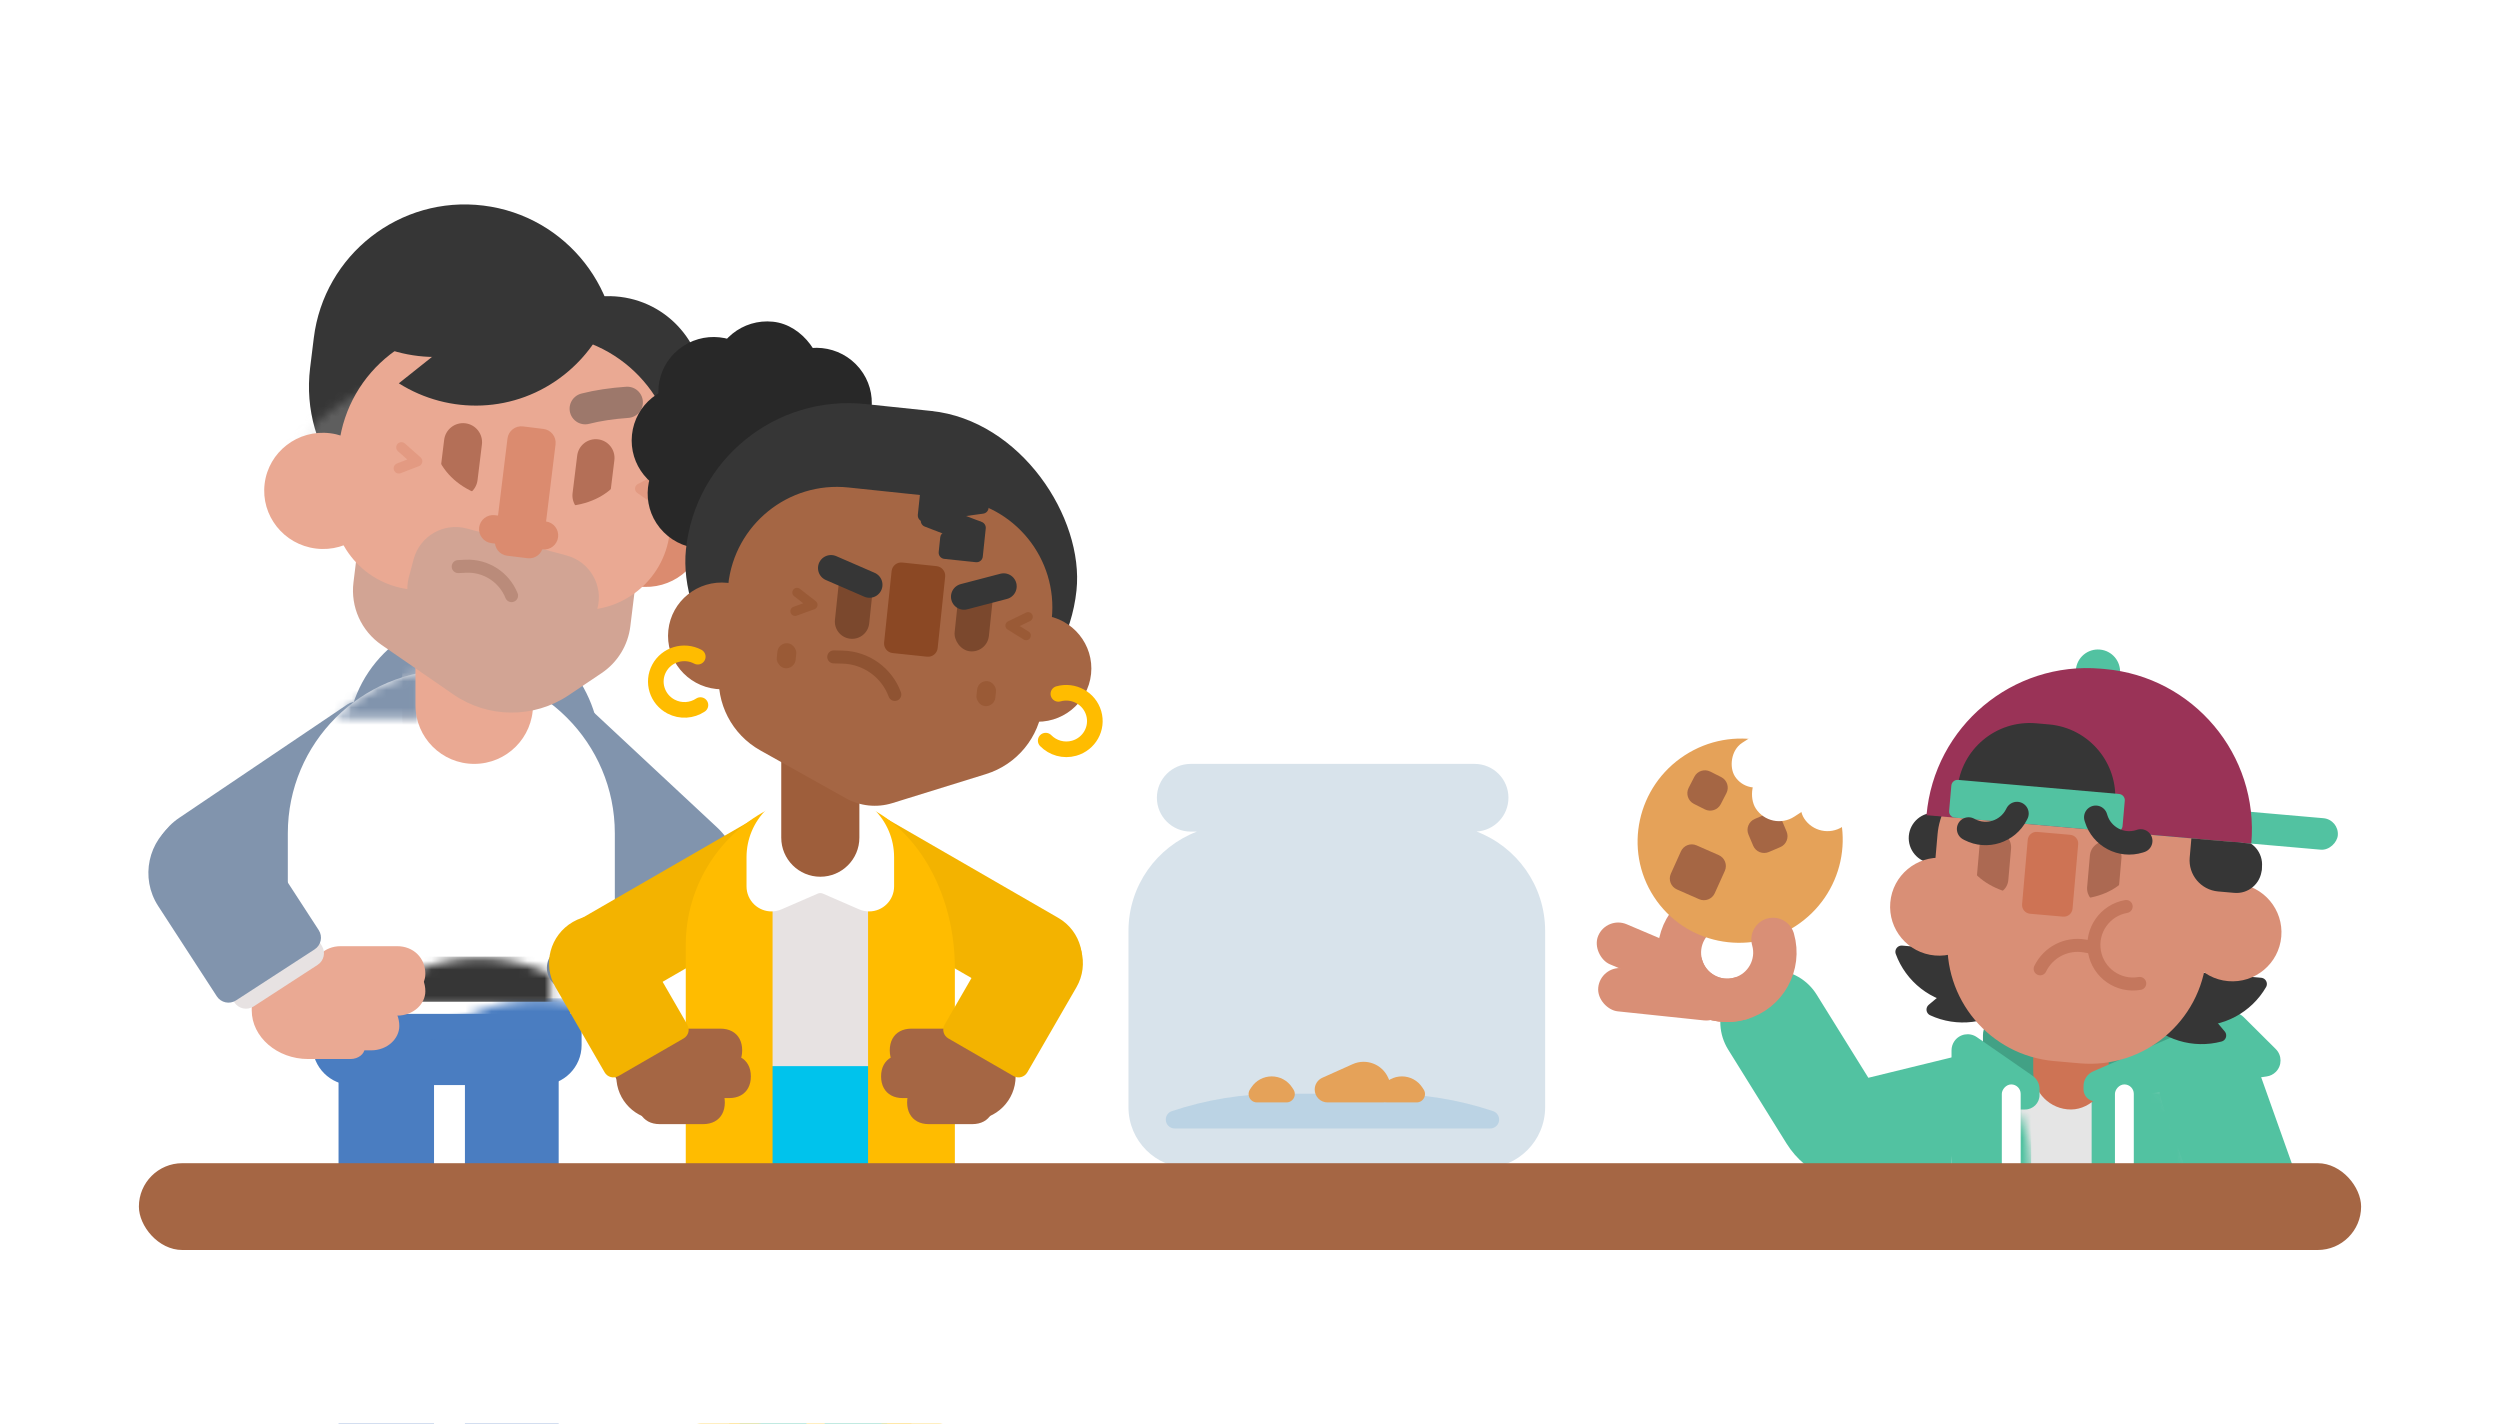 <?xml version="1.0" encoding="UTF-8"?>
<svg width="288px" height="164px" viewBox="0 0 288 164" version="1.1" xmlns="http://www.w3.org/2000/svg" xmlns:xlink="http://www.w3.org/1999/xlink">
    <!-- Generator: Sketch 52.6 (67491) - http://www.bohemiancoding.com/sketch -->
    <title>my parents were angry with me copy 19</title>
    <desc>Created with Sketch.</desc>
    <defs>
        <path d="M13.727,0 L13.788,1.77635684e-15 C21.369,3.83692964e-16 27.515,6.146 27.515,13.727 L27.515,25.474 C27.515,26.568 26.628,27.454 25.535,27.454 L1.98,27.454 C0.886,27.454 8.00051857e-16,26.568 6.66133815e-16,25.474 L0,13.727 C-9.28442583e-16,6.146 6.146,1.39266388e-15 13.727,0 Z" id="path-1"></path>
        <path d="M40.099,7.794 C44.717,9.547 48,14.014 48,19.247 L48,39.55 C48,43.416 44.866,46.55 41,46.55 L7,46.55 C3.134,46.55 4.73447626e-16,43.416 0,39.55 L0,19.247 C-6.40125624e-16,14.02 3.275,9.558 7.884,7.8 L7.173,7.8 C5.019,7.8 3.273,6.054 3.273,3.9 C3.273,1.746 5.019,-3.64424448e-12 7.173,-3.64464015e-12 L39.873,-3.65174557e-12 C42.027,-3.64831513e-12 43.773,1.746 43.773,3.9 C43.773,5.978 42.148,7.676 40.099,7.794 Z" id="path-3"></path>
        <path d="M18.993,0.163 L18.993,0.163 C29.395,0.163 37.828,8.596 37.828,18.998 L37.828,37.374 C37.828,38.71 36.745,39.794 35.408,39.794 L2.577,39.794 C1.24,39.794 0.157,38.71 0.157,37.374 L0.157,18.998 C0.157,8.596 8.59,0.163 18.993,0.163 Z" id="path-5"></path>
        <rect id="path-7" x="0" y="0" width="16.979" height="42.4" rx="3.6"></rect>
        <rect id="path-9" x="0" y="0" width="10.511" height="44" rx="3.6"></rect>
        <path d="M17.531,0 L17.531,0 C27.213,-1.778599e-15 35.062,7.849 35.062,17.531 L35.062,21 C35.062,30.682 27.213,38.531 17.531,38.531 L17.531,38.531 C7.849,38.531 1.18573267e-15,30.682 0,21 L3.55271368e-15,17.531 C2.36698101e-15,7.849 7.849,1.778599e-15 17.531,0 Z" id="path-11"></path>
        <path d="M10.957,0 L10.957,0 C17.008,-1.11162438e-15 21.914,4.906 21.914,10.957 L21.914,12.365 C21.914,18.416 17.008,23.322 10.957,23.322 L10.957,23.322 C4.906,23.322 7.41082919e-16,18.416 0,12.365 L0,10.957 C-7.41082919e-16,4.906 4.906,1.11162438e-15 10.957,0 Z" id="path-13"></path>
        <path d="M15.565,0 L23.482,3.55271368e-15 C32.078,1.97362868e-15 39.047,6.969 39.047,15.565 L39.047,21.095 C39.047,26.637 34.555,31.129 29.013,31.129 L10.034,31.129 C4.492,31.129 2.45500248e-15,26.637 1.77635684e-15,21.095 L0,15.565 C-1.05272333e-15,6.969 6.969,5.13179867e-15 15.565,3.55271368e-15 Z" id="path-15"></path>
        <path d="M14.5,0 L14.5,0 C22.508,-1.47106941e-15 29,6.492 29,14.5 L29,28.021 C29,29.016 28.194,29.821 27.2,29.821 L1.8,29.821 C0.806,29.821 7.8787749e-16,29.016 6.66133815e-16,28.021 L0,14.5 C-9.80712939e-16,6.492 6.492,1.47106941e-15 14.5,0 Z" id="path-17"></path>
        <path d="M12.639,0 L24.917,-1.77635684e-15 C31.876,-3.05466543e-15 37.517,5.641 37.517,12.6 L37.517,22.579 C37.517,26.321 35.288,29.704 31.849,31.18 L21.476,35.632 C19.754,36.372 17.803,36.372 16.08,35.632 L5.707,31.18 C2.268,29.704 0.039,26.321 0.039,22.579 L0.039,12.6 C0.039,5.641 5.681,1.9041877e-14 12.639,1.77635684e-14 Z" id="path-19"></path>
    </defs>
    <g id="my-parents-were-angry-with-me-copy-19" stroke="none" stroke-width="1" fill="none" fill-rule="evenodd">
        <rect fill="#FFFFFF" x="0" y="0" width="288" height="164"></rect>
        <g id="Group-5" transform="translate(215.745, 122.738) scale(-1, 1) translate(-215.745, -122.738) translate(203.745, 112.738)" fill-rule="nonzero" stroke="#52C2A1" stroke-linecap="round" stroke-width="12">
            <path d="M22.062,2.301 L18.154,14.426 C17.623,16.072 16.095,17.19 14.365,17.198 L1.569,17.257" id="Path-126-Copy" transform="translate(11.816, 9.779) rotate(14) translate(-11.816, -9.779) "></path>
        </g>
        <g id="Group-7" transform="translate(203.284, 96.792) scale(-1, 1) rotate(10) translate(-203.284, -96.792) translate(180.284, 76.292)">
            <path d="M37.735,35.537 C37.735,32.5 35.273,30.037 32.235,30.037 C29.197,30.037 26.735,32.5 26.735,35.537" id="Oval-Copy-3" stroke="#D98F76" stroke-width="5" stroke-linecap="round" fill-rule="nonzero" transform="translate(32.235, 32.787) rotate(96) translate(-32.235, -32.787) "></path>
            <g id="cookie" transform="translate(20, 19) scale(-1, 1) translate(-20, -19) translate(5, 4)"></g>
            <g id="Group-8" transform="translate(20.939, 18.305) rotate(23) translate(-20.939, -18.305) translate(3.939, 6.305)" fill-rule="nonzero">
                <ellipse id="Oval-6" fill="#E5A259" transform="translate(22.148, 11.727) scale(-1, 1) translate(-22.148, -11.727) " cx="22.148" cy="11.727" rx="11.852" ry="11.727"></ellipse>
                <path d="M21.436,2.751 L22.865,2.757 C23.618,2.761 24.227,3.37 24.23,4.123 L24.237,5.529 C24.24,6.287 23.629,6.904 22.872,6.907 C22.867,6.907 22.863,6.907 22.859,6.907 L21.43,6.901 C20.678,6.897 20.068,6.288 20.065,5.535 L20.058,4.129 C20.055,3.371 20.666,2.754 21.424,2.751 C21.428,2.751 21.432,2.751 21.436,2.751 Z" id="Rectangle-234" fill="#A56644" transform="translate(22.148, 4.829) scale(-1, 1) rotate(-30) translate(-22.148, -4.829) "></path>
                <path d="M26.81,9.349 L29.627,9.363 C30.379,9.367 30.988,9.976 30.992,10.728 L31.006,13.521 C31.009,14.278 30.398,14.895 29.641,14.899 C29.636,14.899 29.632,14.899 29.627,14.899 L26.811,14.885 C26.058,14.882 25.449,14.273 25.446,13.52 L25.432,10.728 C25.428,9.97 26.04,9.353 26.797,9.349 C26.802,9.349 26.806,9.349 26.81,9.349 Z" id="Rectangle-234-Copy-2" fill="#A56644" transform="translate(28.219, 12.124) scale(-1, 1) rotate(-33) translate(-28.219, -12.124) "></path>
                <path d="M18.303,10.636 L19.742,10.633 C20.499,10.632 21.114,11.245 21.116,12.002 C21.116,12.004 21.116,12.006 21.116,12.007 L21.113,13.404 C21.112,14.16 20.5,14.772 19.744,14.773 L18.306,14.776 C17.548,14.777 16.933,14.164 16.931,13.407 C16.931,13.405 16.931,13.404 16.931,13.402 L16.934,12.005 C16.935,11.249 17.548,10.637 18.303,10.636 Z" id="Rectangle-234-Copy-3" fill="#A56644" transform="translate(19.024, 12.705) scale(-1, 1) rotate(10) translate(-19.024, -12.705) "></path>
                <rect id="Rectangle" fill="#FFFFFF" x="4.048" y="6.4" width="14.571" height="6.4" rx="3.2"></rect>
                <rect id="Rectangle-Copy-8" fill="#FFFFFF" x="-9.09494702e-13" y="10.4" width="14.571" height="6.4" rx="3.2"></rect>
                <rect id="Rectangle-Copy-7" fill="#FFFFFF" x="4.048" y="2.4" width="14.571" height="5.6" rx="2.8"></rect>
            </g>
            <path d="M26.463,40.735 C29.5,40.735 31.963,38.273 31.963,35.235 C31.963,32.197 29.5,29.735 26.463,29.735" id="Oval" stroke="#D98F76" stroke-width="5" stroke-linecap="round" fill-rule="nonzero" transform="translate(29.213, 35.235) rotate(96) translate(-29.213, -35.235) "></path>
            <rect id="Rectangle-Copy-10" fill="#D98F76" fill-rule="nonzero" transform="translate(37.611, 35.946) rotate(74) translate(-37.611, -35.946) " x="35.111" y="28.446" width="5" height="15" rx="2.5"></rect>
            <rect id="Rectangle-Copy-11" fill="#D98F76" fill-rule="nonzero" transform="translate(38.757, 31.279) rotate(57) translate(-38.757, -31.279) " x="36.257" y="25.279" width="5" height="12" rx="2.5"></rect>
        </g>
        <g id="Group-27" transform="translate(243, 110.5) scale(-1, 1) translate(-243, -110.5) translate(215, 72)">
            <g id="Rectangle-Copy-3" transform="translate(18.669, 48.59)">
                <g id="Oval-9">
                    <mask id="mask-2" fill="white">
                        <use xlink:href="#path-1"></use>
                    </mask>
                    <use id="Mask" fill="#E5E5E5" xlink:href="#path-1"></use>
                    <path d="M2.52,2.529 L8.853,2.529 C10.245,2.529 11.373,3.657 11.373,5.049 L11.373,22.406 C11.373,23.797 10.245,24.926 8.853,24.926 L0,24.926 L0,5.049 C-1.70441145e-16,3.657 1.128,2.529 2.52,2.529 Z" id="Rectangle-40" fill="#52C2A1" mask="url(#mask-2)"></path>
                    <path d="M20.863,2.529 L24.995,2.529 C26.387,2.529 27.515,3.657 27.515,5.049 L27.515,22.406 C27.515,23.797 26.387,24.926 24.995,24.926 L18.343,24.926 L18.343,5.049 C18.343,3.657 19.471,2.529 20.863,2.529 Z" id="Rectangle-40" fill="#52C2A1" mask="url(#mask-2)" transform="translate(22.929, 13.727) scale(-1, 1) translate(-22.929, -13.727) "></path>
                </g>
            </g>
            <path d="M22.463,45.317 C26.619,46.446 29.395,46.971 30.79,46.89 C32.415,46.975 35.388,46.382 39.71,45.109 L39.71,45.109 C40.889,44.762 42.126,45.437 42.473,46.615 C42.533,46.819 42.564,47.031 42.564,47.244 L42.564,49.977 C42.564,51.206 41.568,52.202 40.339,52.202 L20.894,52.202 C19.665,52.202 18.669,51.206 18.669,49.977 L18.669,48.218 C18.669,46.558 20.015,45.212 21.675,45.212 C21.941,45.212 22.206,45.248 22.463,45.317 Z" id="Rectangle-3-Copy-2" fill="#42A185"></path>
            <rect id="Rectangle-Copy-4" fill="#CE7354" x="28.082" y="43.532" width="8.689" height="12.282" rx="4.344"></rect>
            <path d="M9.413,51.421 L24.693,44.779 C25.39,44.476 26.201,44.629 26.74,45.165 L30.448,48.856 C31.174,49.578 31.176,50.752 30.454,51.478 C30.172,51.762 29.805,51.947 29.408,52.005 L9.874,54.862 C9.122,54.972 8.422,54.451 8.312,53.698 C8.303,53.632 8.298,53.566 8.298,53.499 L8.298,53.122 C8.298,52.384 8.736,51.716 9.413,51.421 Z" id="Rectangle-62-Copy-4" fill="#52C2A1" transform="translate(19.638, 49.751) scale(-1, 1) translate(-19.638, -49.751) "></path>
            <path d="M13.788,46.736 L13.788,46.736 C17.041,46.74 19.682,49.366 19.707,52.619 L19.819,67.687 C19.843,70.903 17.255,73.53 14.039,73.554 C14.022,73.554 14.005,73.554 13.988,73.554 L13.988,73.554 C10.735,73.55 8.093,70.924 8.069,67.672 L7.956,52.603 C7.932,49.387 10.52,46.76 13.736,46.736 C13.754,46.736 13.771,46.736 13.788,46.736 Z" id="Rectangle" fill="#52C2A1" fill-rule="nonzero" transform="translate(13.888, 60.145) rotate(20) translate(-13.888, -60.145) "></path>
            <path d="M36.845,51.931 L43.274,47.474 C44.115,46.891 45.27,47.1 45.854,47.942 C46.069,48.252 46.184,48.621 46.184,48.998 L46.184,53.961 C46.184,54.985 45.354,55.815 44.33,55.815 L37.712,55.815 C36.792,55.815 36.047,55.069 36.047,54.149 L36.047,53.455 C36.047,52.847 36.345,52.278 36.845,51.931 Z" id="Rectangle-62-Copy-5" fill="#52C2A1"></path>
            <rect id="Rectangle-36-Copy-3" fill="#FFFFFF" x="25.186" y="52.925" width="2.172" height="10.115" rx="1.086"></rect>
            <rect id="Rectangle-36-Copy-4" fill="#FFFFFF" x="38.219" y="52.925" width="2.172" height="10.115" rx="1.086"></rect>
            <g id="Group-3-Copy" transform="translate(27.529, 27.059) rotate(-5) translate(-27.529, -27.059) translate(2.029, 3.059)">
                <g id="Group-12-Copy" transform="translate(30.724, 32.396)" fill="#363636" stroke="#363636" stroke-linecap="round" stroke-linejoin="round" stroke-width="1.44">
                    <path d="M3.286,4.281 L18.164,4.281 C16.858,7.076 14.018,9.013 10.725,9.013 C7.432,9.013 4.592,7.076 3.286,4.281 Z" id="Combined-Shape"></path>
                    <path d="M-0.361,4.645 L14.518,4.645 C13.212,7.44 10.372,9.377 7.079,9.377 C3.785,9.377 0.945,7.44 -0.361,4.645 Z" id="Combined-Shape" transform="translate(7.079, 7.011) rotate(-315) translate(-7.079, -7.011) "></path>
                </g>
                <g id="Group-12-Copy-2" transform="translate(16.409, 39.494) scale(-1, 1) translate(-16.409, -39.494) translate(7.293, 32.396)" fill="#363636" stroke="#363636" stroke-linecap="round" stroke-linejoin="round" stroke-width="1.44">
                    <path d="M3.282,4.368 L18.161,4.368 C16.855,7.163 14.015,9.1 10.721,9.1 C7.428,9.1 4.588,7.163 3.282,4.368 Z" id="Combined-Shape"></path>
                    <path d="M-0.365,4.732 L14.514,4.732 C13.208,7.527 10.368,9.464 7.075,9.464 C3.781,9.464 0.941,7.527 -0.365,4.732 Z" id="Combined-Shape" transform="translate(7.075, 7.098) rotate(-315) translate(-7.075, -7.098) "></path>
                </g>
                <path d="M11.299,20.384 L46.315,20.384 C47.923,20.384 49.227,21.688 49.227,23.296 L49.227,23.296 C49.227,24.904 47.923,26.208 46.315,26.208 L11.299,26.208 C9.69,26.208 8.387,24.904 8.387,23.296 L8.387,23.296 C8.387,21.688 9.69,20.384 11.299,20.384 Z" id="Rectangle-32-Copy" fill="#363636"></path>
                <g id="Rectangle-26-Copy-2" transform="translate(12.033, 12.376)">
                    <g id="Group-6"></g>
                </g>
                <ellipse id="Oval-10-Copy" fill="#52C2A1" cx="29.171" cy="2.548" rx="2.552" ry="2.548"></ellipse>
                <g id="Rectangle-26-Copy-3" transform="translate(30.995, 12.376)">
                    <g id="Group-6"></g>
                </g>
                <path d="M45.033,36.764 C48.155,36.764 50.685,34.238 50.685,31.122 C50.685,28.006 48.155,25.48 45.033,25.48 C41.912,25.48 39.381,28.006 39.381,31.122 C39.381,34.238 41.912,36.764 45.033,36.764 Z" id="Oval-Copy" fill="#D98F76"></path>
                <ellipse id="Oval-Copy-2" fill="#D98F76" cx="11.122" cy="31.122" rx="5.652" ry="5.642"></ellipse>
                <path d="M19.949,14.56 L37.665,14.56 C42.238,14.56 45.945,18.267 45.945,22.84 L45.945,29.936 C45.945,34.31 42.399,37.856 38.025,37.856 L19.589,37.856 C15.214,37.856 11.669,34.31 11.669,29.936 L11.669,22.84 C11.669,18.267 15.376,14.56 19.949,14.56 Z" id="Mask-Copy" fill="#D98F76"></path>
                <path d="M22.136,20.748 L35.477,20.748 C40.05,20.748 43.757,24.455 43.757,29.028 L43.757,34.216 C43.757,41.654 37.727,47.684 30.289,47.684 L27.324,47.684 C19.886,47.684 13.856,41.654 13.856,34.216 L13.856,29.028 C13.856,24.455 17.563,20.748 22.136,20.748 Z" id="Mask-Copy-2" fill="#D98F76"></path>
                <path d="M26.425,21.919 L26.425,21.919 C27.432,21.919 28.248,22.735 28.248,23.742 L28.248,27.376 C28.248,28.383 27.432,29.199 26.425,29.199 L26.425,29.199 C25.418,29.199 24.601,28.383 24.601,27.376 L24.601,23.742 C24.601,22.735 25.418,21.919 26.425,21.919 Z" id="Rectangle-4-Copy" fill="#AC6952"></path>
                <path d="M23.092,24.831 C24.082,26.772 25.753,28.046 28.107,28.653 C30.46,29.259 29.45,30.048 25.076,31.019 L20.955,27.106 L23.092,24.831 Z" id="Path-3-Copy" fill="#D98F76"></path>
                <path d="M39.187,21.919 L39.187,21.919 C40.194,21.919 41.01,22.735 41.01,23.742 L41.01,27.376 C41.01,28.383 40.194,29.199 39.187,29.199 L39.187,29.199 C38.18,29.199 37.364,28.383 37.364,27.376 L37.364,23.742 C37.364,22.735 38.18,21.919 39.187,21.919 Z" id="Rectangle-4-Copy-2" fill="#AC6952"></path>
                <rect id="Rectangle-29-Copy" fill="#52C2A1" x="0" y="17.108" width="25.16" height="3.64" rx="1.82"></rect>
                <path d="M28.409,2.184 L28.839,2.184 C39.092,2.184 47.403,10.495 47.403,20.748 L9.845,20.748 L9.845,20.748 C9.845,10.495 18.157,2.184 28.409,2.184 Z" id="Rectangle-13-Copy" fill="#9A3357"></path>
                <path d="M30.715,21.555 L34.532,21.555 C35.089,21.555 35.541,22.007 35.541,22.564 L35.541,30.01 C35.541,30.567 35.089,31.019 34.532,31.019 L30.715,31.019 C30.158,31.019 29.706,30.567 29.706,30.01 L29.706,22.564 C29.706,22.007 30.158,21.555 30.715,21.555 Z" id="Rectangle-5-Copy" fill="#CE7354"></path>
                <path d="M34.262,9.1 L35.75,9.1 C40.373,9.1 44.122,12.848 44.122,17.472 L25.89,17.472 L25.89,17.472 C25.89,12.848 29.638,9.1 34.262,9.1 Z" id="Rectangle-31-Copy" fill="#363636"></path>
                <path d="M25.516,16.38 L44.131,16.38 C44.529,16.38 44.851,16.702 44.851,17.1 L44.851,20.028 C44.851,20.426 44.529,20.748 44.131,20.748 L25.516,20.748 C25.118,20.748 24.796,20.426 24.796,20.028 L24.796,17.1 C24.796,16.702 25.118,16.38 25.516,16.38 Z" id="Rectangle-35-Copy" fill="#52C2A1"></path>
                <path d="M38.771,24.831 C39.761,26.772 41.433,28.046 43.786,28.653 C46.14,29.259 45.13,30.048 40.756,31.019 L36.635,27.106 L38.771,24.831 Z" id="Path-3-Copy-2" fill="#D98F76" transform="translate(40.828, 27.925) scale(-1, 1) translate(-40.828, -27.925) "></path>
                <path d="M11.299,20.748 L16.774,20.748 L16.774,22.972 C16.774,24.96 15.162,26.572 13.174,26.572 L11.299,26.572 C9.69,26.572 8.387,25.268 8.387,23.66 L8.387,23.66 C8.387,22.052 9.69,20.748 11.299,20.748 Z" id="Rectangle-32-Copy" fill="#363636"></path>
                <path d="M27.96,19.287 L27.902,19.429 C27.07,21.466 24.744,22.442 22.707,21.61 C22.658,21.59 22.609,21.569 22.561,21.547" id="Path" stroke="#363636" stroke-width="2.7" stroke-linecap="round" fill-rule="nonzero"></path>
                <path d="M42.435,19.648 L42.377,19.79 C41.545,21.827 39.219,22.803 37.182,21.971 C37.133,21.951 37.084,21.93 37.036,21.908" id="Path-Copy" stroke="#363636" stroke-width="2.7" stroke-linecap="round" fill-rule="nonzero" transform="translate(39.736, 20.958) scale(-1, 1) translate(-39.736, -20.958) "></path>
            </g>
        </g>
        <g id="Group-3" transform="translate(130, 88)">
            <g id="Rectangle">
                <mask id="mask-4" fill="white">
                    <use xlink:href="#path-3"></use>
                </mask>
                <use id="Mask" fill="#D8E3EB" fill-rule="nonzero" xlink:href="#path-3"></use>
            </g>
        </g>
        <g id="Group-28-Copy" transform="translate(14, 21)">
            <path d="M25.968,102 L35.032,102 C35.567,102 36,102.433 36,102.968 L36,151.032 C36,151.567 35.567,152 35.032,152 L25.968,152 C25.433,152 25,151.567 25,151.032 L25,102.968 C25,102.433 25.433,102 25.968,102 Z" id="Rectangle-2-Copy" fill="#4A7DC1"></path>
            <g id="Group-9-Copy" transform="translate(48, 131.5) scale(-1, 1) translate(-48, -131.5) translate(37, 102)" fill="#4A7DC1">
                <path d="M9.608,0.1 L18.472,0.1 C19.007,0.1 19.44,0.533 19.44,1.068 L19.44,48.79 C19.44,49.325 19.007,49.758 18.472,49.758 L9.608,49.758 C9.074,49.758 8.64,49.325 8.64,48.79 L8.64,1.068 C8.64,0.533 9.074,0.1 9.608,0.1 Z" id="Rectangle-2"></path>
            </g>
            <path d="M12.6,58 L23.4,58 C24.284,58 25,58.716 25,59.6 L25,83 C25,86.866 21.866,90 18,90 L18,90 C14.134,90 11,86.866 11,83 L11,59.6 C11,58.716 11.716,58 12.6,58 Z" id="Rectangle-20-Copy-7" fill="#8194AD" transform="translate(18, 74) scale(-1, 1) rotate(-56) translate(-18, -74) "></path>
            <path d="M50.918,58.731 L63.718,58.731 C64.602,58.731 65.318,59.448 65.318,60.331 L65.318,82.731 C65.318,87.15 61.736,90.731 57.318,90.731 L57.318,90.731 C52.9,90.731 49.318,87.15 49.318,82.731 L49.318,60.331 C49.318,59.448 50.034,58.731 50.918,58.731 Z" id="Rectangle-20-Copy-14" fill="#8194AD" transform="translate(57.318, 74.731) rotate(-47) translate(-57.318, -74.731) "></path>
            <rect id="Rectangle-22-Copy" fill="#8194AD" x="26" y="50" width="29" height="31" rx="14.5"></rect>
            <path d="M26.598,88 L48.402,88 C50.941,88 53,90.059 53,92.598 L53,99.402 C53,101.941 50.941,104 48.402,104 L26.598,104 C24.059,104 22,101.941 22,99.402 L22,92.598 C22,90.059 24.059,88 26.598,88 Z" id="Rectangle-78-Copy" fill="#4A7DC1"></path>
            <g id="Rectangle-Copy" transform="translate(19, 56)">
                <g id="Rectangle">
                    <mask id="mask-6" fill="white">
                        <use xlink:href="#path-5"></use>
                    </mask>
                    <use id="Mask" fill="#FFFFFF" xlink:href="#path-5"></use>
                    <rect id="Rectangle-23" fill="#4A7DC1" mask="url(#mask-6)" x="10.106" y="38" width="22.638" height="4.8"></rect>
                    <path d="M21.628,-10 L21.628,-10 C26.205,-10 29.915,-6.29 29.915,-1.713 L29.915,5.713 C29.915,10.29 26.205,14 21.628,14 L21.628,14 C17.051,14 13.34,10.29 13.34,5.713 L13.34,-1.713 C13.34,-6.29 17.051,-10 21.628,-10 Z" fill="#E7E2E2" mask="url(#mask-6)"></path>
                    <rect id="Rectangle-24" fill="#363636" mask="url(#mask-6)" x="3.234" y="33.2" width="31.936" height="5.2"></rect>
                    <g id="Rectangle-25" mask="url(#mask-6)">
                        <g transform="translate(-2.021, -2.4)">
                            <mask id="mask-8" fill="white">
                                <use xlink:href="#path-7"></use>
                            </mask>
                            <use id="Mask" stroke="none" fill="#90A2BA" fill-rule="evenodd" xlink:href="#path-7"></use>
                            <path d="M15.098,0.8 L16.838,0.8 C20.042,0.8 22.638,3.397 22.638,6.6 L22.638,27.028 C22.638,29.236 20.849,31.025 18.641,31.025 C17.654,31.025 16.702,30.66 15.968,30 L11.219,25.728 C9.996,24.628 9.298,23.061 9.298,21.416 L9.298,6.6 C9.298,3.397 11.895,0.8 15.098,0.8 Z" id="Rectangle-25" stroke="none" fill="#8194AD" fill-rule="evenodd" mask="url(#mask-8)"></path>
                        </g>
                    </g>
                    <g id="Rectangle-25" mask="url(#mask-6)">
                        <g transform="translate(28.298, -4)">
                            <mask id="mask-10" fill="white">
                                <use xlink:href="#path-9"></use>
                            </mask>
                            <use id="Mask" stroke="none" fill="#90A2BA" fill-rule="evenodd" xlink:href="#path-9"></use>
                            <path d="M0.14,2.8 L1.881,2.8 C5.084,2.8 7.681,5.397 7.681,8.6 L7.681,23.416 C7.681,25.061 6.983,26.628 5.76,27.728 L1.011,32 C-0.631,33.476 -3.158,33.343 -4.634,31.701 C-5.294,30.968 -5.66,30.015 -5.66,29.028 L-5.66,8.6 C-5.66,5.397 -3.063,2.8 0.14,2.8 Z" id="Rectangle-25" stroke="none" fill="#8194AD" fill-rule="evenodd" mask="url(#mask-10)"></path>
                        </g>
                    </g>
                </g>
            </g>
            <path d="M40.629,48 L40.629,48 C44.367,48 47.397,51.03 47.397,54.767 L47.397,60.233 C47.397,63.97 44.367,67 40.629,67 L40.629,67 C36.892,67 33.862,63.97 33.862,60.233 L33.862,54.767 C33.862,51.03 36.892,48 40.629,48 Z" id="Rectangle-Copy-2" fill="#EAA993"></path>
            <circle id="Oval-6-Copy" fill="#75869C" cx="51.5" cy="90.5" r="2.5"></circle>
            <g id="Group-2-Copy" transform="translate(42.5, 32) rotate(7) translate(-42.5, -32) translate(17, 3)">
                <g id="Rectangle-26" transform="translate(3.586, 0)">
                    <mask id="mask-12" fill="white">
                        <use xlink:href="#path-11"></use>
                    </mask>
                    <use id="Mask" fill="#363636" xlink:href="#path-11"></use>
                    <g id="Group-6" mask="url(#mask-12)">
                        <g transform="translate(7.57, 5.273)"></g>
                    </g>
                    <rect fill="#D8D8D8" opacity="0.5" mask="url(#mask-12)" x="-2.391" y="20.685" width="15.938" height="12.573"></rect>
                </g>
                <ellipse id="Oval" fill="#EAA993" cx="6.785" cy="34.875" rx="6.773" ry="6.692"></ellipse>
                <path d="M19.155,15.818 L36.228,15.818 C40.425,15.818 43.828,19.221 43.828,23.418 L43.828,46.051 C43.828,48.257 42.87,50.354 41.202,51.797 L37.752,54.784 C34.086,57.958 28.852,58.567 24.554,56.321 L15.633,51.657 C13.126,50.346 11.555,47.751 11.555,44.922 L11.555,23.418 C11.555,19.221 14.957,15.818 19.155,15.818 Z" id="Mask" fill="#D2A494"></path>
                <g id="Rectangle-26" transform="translate(27.094, 8.517)">
                    <mask id="mask-14" fill="white">
                        <use xlink:href="#path-13"></use>
                    </mask>
                    <use id="Mask" fill="#363636" xlink:href="#path-13"></use>
                    <rect fill="#D8D8D8" opacity="0.5" mask="url(#mask-14)" x="9.164" y="12.168" width="15.938" height="12.573"></rect>
                </g>
                <path d="M44.227,41.371 C47.967,41.371 51,38.374 51,34.678 C51,30.982 47.967,27.986 44.227,27.986 C40.486,27.986 37.453,30.982 37.453,34.678 C37.453,38.374 40.486,41.371 44.227,41.371 Z" id="Oval" fill="#DB8B6F"></path>
                <g id="Rectangle-14" transform="translate(7.969, 13.79)">
                    <mask id="mask-16" fill="white">
                        <use xlink:href="#path-15"></use>
                    </mask>
                    <use id="Mask" fill="#EAA993" xlink:href="#path-15"></use>
                    <path d="M29.544,11.327 L29.544,11.327 C30.736,11.327 31.702,12.293 31.702,13.485 L31.702,17.849 C31.702,19.041 30.736,20.007 29.544,20.007 L29.544,20.007 C28.352,20.007 27.386,19.041 27.386,17.849 L27.386,13.485 C27.386,12.293 28.352,11.327 29.544,11.327 Z" id="Rectangle-4" fill="#B46F57" mask="url(#mask-16)"></path>
                    <path d="M28.533,15.007 C29.595,17.17 31.388,18.589 33.911,19.265 C36.435,19.942 35.352,20.55 30.661,21.091 L26.242,17.542 L28.533,15.007 Z" id="Path-3" fill="#EAA993" mask="url(#mask-16)" transform="translate(30.739, 18.049) scale(-1, 1) translate(-30.739, -18.049) "></path>
                </g>
                <path d="M22.862,37.926 L34.784,37.956 C37.536,37.963 39.765,40.192 39.771,42.944 L39.777,45.107 C39.783,47.869 37.55,50.113 34.789,50.119 C34.781,50.119 34.772,50.119 34.764,50.119 L22.843,50.09 C20.091,50.083 17.862,47.854 17.855,45.102 L17.85,42.939 C17.843,40.177 20.076,37.933 22.838,37.926 C22.846,37.926 22.854,37.926 22.862,37.926 Z" id="Rectangle-9" fill="#D2A494" transform="translate(28.813, 44.023) rotate(8) translate(-28.813, -44.023) "></path>
                <path d="M22.113,25.147 L22.113,25.147 C23.324,25.147 24.305,26.128 24.305,27.338 L24.305,31.473 C24.305,32.683 23.324,33.664 22.113,33.664 L22.113,33.664 C20.903,33.664 19.922,32.683 19.922,31.473 L19.922,27.338 C19.922,26.128 20.903,25.147 22.113,25.147 Z" id="Rectangle-4" fill="#B46F57"></path>
                <path d="M28.745,24.695 L31.123,24.695 C32.007,24.695 32.723,25.411 32.723,26.295 L32.723,38.102 C32.723,38.986 32.007,39.702 31.123,39.702 L28.745,39.702 C27.862,39.702 27.145,38.986 27.145,38.102 L27.145,26.295 C27.145,25.411 27.862,24.695 28.745,24.695 Z" id="Rectangle-5" fill="#DB8B6F"></path>
                <path d="M26.775,35.24 L32.695,35.24 C33.591,35.24 34.317,35.967 34.317,36.863 L34.317,36.863 C34.317,37.759 33.591,38.485 32.695,38.485 L26.775,38.485 C25.879,38.485 25.153,37.759 25.153,36.863 L25.153,36.863 C25.153,35.967 25.879,35.24 26.775,35.24 Z" id="Rectangle-21" fill="#DB8B6F"></path>
                <path d="M19.069,28.797 C20.151,30.96 21.977,32.379 24.549,33.056 C27.121,33.732 26.017,34.611 21.238,35.692 L16.734,31.332 L19.069,28.797 Z" id="Path-3" fill="#EAA993"></path>
                <path d="M35.58,21.662 C37.308,21.133 38.903,20.783 40.366,20.612" id="Path-4" stroke="#363636" stroke-width="3.6" opacity="0.428" stroke-linecap="round" stroke-linejoin="round" transform="translate(37.973, 21.137) scale(-1, 1) rotate(28) translate(-37.973, -21.137) "></path>
                <path d="M37.058,10.545 C36.342,13.348 34.91,15.992 32.761,18.18 C27.699,23.333 20.149,24.435 13.945,21.51 L24.717,10.545 L37.058,10.545 Z" id="Combined-Shape" fill="#363636"></path>
                <path d="M29.14,10.951 C28.583,11.785 27.943,12.577 27.218,13.315 C22.216,18.407 14.674,19.429 8.367,16.466 L13.785,10.951 L29.14,10.951 Z" id="Combined-Shape" fill="#363636"></path>
                <polyline id="Path-2" stroke="#DB8B6F" stroke-width="1.2" opacity="0.471" stroke-linecap="round" stroke-linejoin="round" points="15.141 28.797 17.133 30.166 15.141 31.231"></polyline>
                <polyline id="Path-2" stroke="#DB8B6F" stroke-width="1.2" opacity="0.471" stroke-linecap="round" stroke-linejoin="round" transform="translate(44.027, 30.014) scale(-1, 1) translate(-44.027, -30.014) " points="43.031 28.797 45.023 30.166 43.031 31.231"></polyline>
            </g>
            <path d="M28,99.8 C28,100.385 27.3,101 26.375,101 L21.5,101 C17.91,101 15,98.442 15,95.4 L15,94.6 C15,91.558 17.91,89 21.5,89 L26.375,89 C27.3,89 28,89.615 28,90.2 L28,99.8 Z" id="Rectangle-20-Copy-8" fill="#EAA993"></path>
            <path d="M32,97.2 C32,98.657 30.625,100 28.75,100 L22.25,100 C20.375,100 19,98.657 19,97.2 C19,95.343 20.375,94 22.25,94 L28.75,94 C30.625,94 32,95.343 32,97.2 Z" id="Rectangle-20-Copy-9" fill="#EAA993"></path>
            <path d="M35,93.2 C35,94.657 33.625,96 31.75,96 L25.25,96 C23.375,96 22,94.657 22,93.2 C22,91.343 23.375,90 25.25,90 L31.75,90 C33.625,90 35,91.343 35,93.2 Z" id="Rectangle-20-Copy-10" fill="#EAA993"></path>
            <path d="M35,91.2 C35,92.657 33.625,94 31.75,94 L25.25,94 C23.375,94 22,92.657 22,91.2 C22,89.343 23.375,88 25.25,88 L31.75,88 C33.625,88 35,89.343 35,91.2 Z" id="Rectangle-20-Copy-11" fill="#EAA993"></path>
            <path d="M9.6,76 L18.4,76 C19.284,76 20,76.716 20,77.6 L20,88 C20,91.314 17.314,94 14,94 L14,94 C10.686,94 8,91.314 8,88 L8,77.6 C8,76.716 8.716,76 9.6,76 Z" id="Rectangle-20-Copy-12" fill="#E7E2E2" transform="translate(14, 85) scale(-1, 1) rotate(-147) translate(-14, -85) "></path>
            <path d="M6.6,72 L17.4,72 C18.284,72 19,72.716 19,73.6 L19,86 C19,89.866 15.866,93 12,93 L12,93 C8.134,93 5,89.866 5,86 L5,73.6 C5,72.716 5.716,72 6.6,72 Z" id="Rectangle-20-Copy-13" fill="#8194AD" transform="translate(12, 82.5) scale(-1, 1) rotate(-147) translate(-12, -82.5) "></path>
        </g>
        <g id="Group-29-Copy" transform="translate(61, 35)">
            <path d="M13.166,55 L21.834,55 C22.478,55 23,55.522 23,56.166 L23,80.5 C23,83.538 20.538,86 17.5,86 L17.5,86 C14.462,86 12,83.538 12,80.5 L12,56.166 C12,55.522 12.522,55 13.166,55 Z" id="Rectangle-20-Copy-6" fill="#F3B300" transform="translate(17.5, 70.5) scale(-1, 1) rotate(-60) translate(-17.5, -70.5) "></path>
            <path d="M45.166,55 L53.834,55 C54.478,55 55,55.522 55,56.166 L55,80.5 C55,83.538 52.538,86 49.5,86 L49.5,86 C46.462,86 44,83.538 44,80.5 L44,56.166 C44,55.522 44.522,55 45.166,55 Z" id="Rectangle-20-Copy-15" fill="#F3B300" transform="translate(49.5, 70.5) rotate(-60) translate(-49.5, -70.5) "></path>
            <rect id="Rectangle-27-Copy" fill="#FFBC00" x="23" y="95" width="21" height="34"></rect>
            <g id="Group-17-Copy" transform="translate(24, 125) scale(-1, 1) translate(-24, -125) translate(15, 94)" fill="#00C3EC">
                <path d="M1.965,-9.35888987e-15 L10.879,1.11022302e-16 C11.36,-8.32058541e-16 11.75,0.39 11.75,0.871 L11.75,47.686 C11.75,48.167 11.36,48.557 10.879,48.557 L6.037,48.557 C5.586,48.557 5.209,48.211 5.17,47.761 L1.097,0.947 C1.056,0.467 1.41,0.045 1.89,0.003 C1.915,0.001 1.94,-1.08093001e-14 1.965,-1.07691633e-14 Z" id="Mask" transform="translate(6.423, 24.278) scale(-1, 1) translate(-6.423, -24.278) "></path>
            </g>
            <path d="M34.871,94 L43.129,94 C43.61,94 44,94.39 44,94.871 L44,141.129 C44,141.61 43.61,142 43.129,142 L38.691,142 C38.238,142 37.86,141.652 37.823,141.201 L34.003,94.943 C33.963,94.463 34.32,94.043 34.799,94.003 C34.823,94.001 34.847,94 34.871,94 Z" id="Mask-Copy" fill="#00C3EC" transform="translate(39, 118) scale(-1, 1) translate(-39, -118) "></path>
            <path d="M27.64,84 L40.36,84 C45.132,84 49,87.868 49,92.64 L49,93.36 C49,98.132 45.132,102 40.36,102 L27.64,102 C22.868,102 19,98.132 19,93.36 L19,92.64 C19,87.868 22.868,84 27.64,84 Z" id="Mask-Copy-2" fill="#00C3EC"></path>
            <g id="Oval-3-Copy-2" transform="translate(19, 84)"></g>
            <g id="Rectangle-Copy" transform="translate(19, 58)">
                <g id="Rectangle">
                    <mask id="mask-18" fill="white">
                        <use xlink:href="#path-17"></use>
                    </mask>
                    <use id="Mask" fill="#E7E2E2" xlink:href="#path-17"></use>
                </g>
            </g>
            <path d="M28,58 L28,127.2 C28,128.194 27.194,129 26.2,129 L19.8,129 C18.806,129 18,128.194 18,127.2 L18,73.865 C18,67.092 21.89,60.921 28,58 Z" id="Rectangle-46-Copy-2" fill="#FFBC00"></path>
            <path d="M49,76.547 L49,126.609 C49,127.93 48.171,129 47.148,129 L40.852,129 C39.829,129 39,127.93 39,126.609 L39,58 C45.01,60.874 49,68.273 49,76.547 Z" id="Rectangle-46-Copy-3" fill="#FFBC00"></path>
            <path d="M32.753,56 L34.247,56 C38.529,56 42,59.471 42,63.753 L42,67.116 C42,68.706 40.711,69.996 39.12,69.996 C38.725,69.996 38.335,69.915 37.973,69.758 L33.787,67.94 C33.604,67.861 33.396,67.861 33.213,67.94 L29.027,69.758 C27.568,70.391 25.872,69.722 25.238,68.263 C25.081,67.901 25,67.51 25,67.116 L25,63.753 C25,59.471 28.471,56 32.753,56 Z" id="Rectangle-11-Copy-3" fill="#FFFFFF"></path>
            <path d="M33.5,48 L33.5,48 C35.985,48 38,50.015 38,52.5 L38,61.5 C38,63.985 35.985,66 33.5,66 L33.5,66 C31.015,66 29,63.985 29,61.5 L29,52.5 C29,50.015 31.015,48 33.5,48 Z" id="Rectangle-Copy-2" fill="#9E5E3B"></path>
            <g id="Group-16-Copy" transform="translate(38.948, 30.997) rotate(6) translate(-38.948, -30.997) translate(9.948, 2.997)">
                <g id="Group-2">
                    <rect id="Rectangle-45" fill="#282828" x="8.756" y="0.362" width="12.769" height="29.297" rx="6.385"></rect>
                    <path d="M15.14,0.211 L15.14,0.211 C18.631,0.211 21.46,3.04 21.46,6.53 L21.46,23.49 C21.46,26.98 18.631,29.81 15.14,29.81 L15.14,29.81 C11.65,29.81 8.821,26.98 8.821,23.49 L8.821,6.53 C8.821,3.04 11.65,0.211 15.14,0.211 Z" id="Rectangle-45" fill="#282828" transform="translate(15.14, 15.01) rotate(-90) translate(-15.14, -15.01) "></path>
                    <path d="M15.065,0.286 L15.065,0.286 C18.584,0.304 21.432,3.152 21.45,6.671 L21.535,23.415 C21.553,26.887 18.753,29.716 15.28,29.734 C15.259,29.734 15.237,29.734 15.216,29.734 L15.216,29.734 C11.697,29.716 8.849,26.868 8.831,23.35 L8.746,6.606 C8.728,3.133 11.528,0.304 15.001,0.286 C15.022,0.286 15.044,0.286 15.065,0.286 Z" id="Rectangle-45" fill="#282828" transform="translate(15.14, 15.01) rotate(-45) translate(-15.14, -15.01) "></path>
                    <path d="M15.065,0.286 L15.065,0.286 C18.584,0.304 21.432,3.152 21.45,6.671 L21.535,23.415 C21.553,26.887 18.753,29.716 15.28,29.734 C15.259,29.734 15.237,29.734 15.216,29.734 L15.216,29.734 C11.697,29.716 8.849,26.868 8.831,23.35 L8.746,6.606 C8.728,3.133 11.528,0.304 15.001,0.286 C15.022,0.286 15.044,0.286 15.065,0.286 Z" id="Rectangle-45" fill="#282828" transform="translate(15.14, 15.01) scale(-1, 1) rotate(-45) translate(-15.14, -15.01) "></path>
                    <rect id="Rectangle-47" fill="#363636" x="7.904" y="8.681" width="45.239" height="37.616" rx="18.808"></rect>
                    <path d="M49.617,43.041 C53.042,43.041 55.819,40.289 55.819,36.893 C55.819,33.497 53.042,30.744 49.617,30.744 C46.192,30.744 43.415,33.497 43.415,36.893 C43.415,40.289 46.192,43.041 49.617,43.041 Z" id="Oval" fill="#A56644"></path>
                    <ellipse id="Oval" fill="#A56644" cx="13.062" cy="36.976" rx="6.202" ry="6.149"></ellipse>
                    <g id="Oval-2" transform="translate(13.134, 18.446)">
                        <mask id="mask-20" fill="white">
                            <use xlink:href="#path-19"></use>
                        </mask>
                        <use id="Mask" fill="#A56644" xlink:href="#path-19"></use>
                    </g>
                    <path d="M27.808,27.85 L27.808,27.85 C28.903,27.85 29.792,28.739 29.792,29.834 L29.792,33.768 C29.792,34.864 28.903,35.752 27.808,35.752 L27.808,35.752 C26.712,35.752 25.824,34.864 25.824,33.768 L25.824,29.834 C25.824,28.739 26.712,27.85 27.808,27.85 Z" id="Rectangle-4" fill="#7B482D"></path>
                    <polyline id="Path-2" stroke="#9A5A36" stroke-width="1.08" stroke-linecap="round" stroke-linejoin="round" points="21.149 31.098 23.111 32.319 21.149 33.268"></polyline>
                    <polyline id="Path-2" stroke="#9A5A36" stroke-width="1.08" stroke-linecap="round" stroke-linejoin="round" transform="translate(46.938, 32.183) scale(-1, 1) translate(-46.938, -32.183) " points="45.958 31.098 47.919 32.319 45.958 33.268"></polyline>
                    <rect id="Rectangle-4" fill="#7B482D" x="39.687" y="27.85" width="3.968" height="7.902" rx="1.984"></rect>
                    <path d="M32.839,26.396 L36.822,26.396 C37.435,26.396 37.932,26.893 37.932,27.506 L37.932,35.775 C37.932,36.388 37.435,36.885 36.822,36.885 L32.839,36.885 C32.226,36.885 31.729,36.388 31.729,35.775 L31.729,27.506 C31.729,26.893 32.226,26.396 32.839,26.396 Z" id="Rectangle-5" fill="#8B4824"></path>
                    <path d="M6.045,44.108 C6.601,45.141 7.698,45.846 8.957,45.851 C10.773,45.857 12.239,44.403 12.233,42.603 C12.227,40.802 10.749,39.337 8.933,39.331" id="Oval-13-Copy" stroke="#FFBC00" stroke-width="1.8" stroke-linecap="round" stroke-linejoin="round" transform="translate(9.139, 42.591) scale(-1, 1) rotate(-22) translate(-9.139, -42.591) "></path>
                    <path d="M50.631,44.025 C51.187,45.057 52.283,45.763 53.542,45.768 C55.358,45.774 56.825,44.32 56.818,42.519 C56.812,40.719 55.335,39.254 53.519,39.248" id="Oval-13-Copy" stroke="#FFBC00" stroke-width="1.8" stroke-linecap="round" stroke-linejoin="round" transform="translate(53.725, 42.508) rotate(-22) translate(-53.725, -42.508) "></path>
                    <path d="M37.33,22.384 L40.998,20.822 C41.364,20.666 41.787,20.836 41.943,21.202 C41.981,21.291 42,21.387 42,21.484 L42,24.752 C42,25.149 41.678,25.472 41.28,25.472 L37.613,25.472 C37.215,25.472 36.893,25.149 36.893,24.752 L36.893,23.047 C36.893,22.758 37.065,22.497 37.33,22.384 Z" id="Rectangle-48" fill="#363636"></path>
                    <path d="M34.773,16.755 L41.36,16.755 C41.757,16.755 42.08,17.077 42.08,17.475 L42.08,19.123 C42.08,19.454 41.853,19.743 41.531,19.822 L34.945,21.439 C34.559,21.534 34.169,21.298 34.074,20.911 C34.06,20.855 34.053,20.798 34.053,20.74 L34.053,17.475 C34.053,17.077 34.376,16.755 34.773,16.755 Z" id="Rectangle-48" fill="#363636"></path>
                    <path d="M41.228,20.73 C41.608,20.832 41.833,21.222 41.731,21.601 L41.363,22.976 C41.261,23.356 40.87,23.581 40.49,23.48 L34.987,22.006 C34.607,21.904 34.382,21.514 34.483,21.134 L34.542,19.692 C34.644,19.312 35.034,19.087 35.414,19.188 L41.228,20.73 Z" id="Rectangle-48" fill="#363636"></path>
                    <rect id="Rectangle-50" fill="#9A5A36" x="19.613" y="37.022" width="2.189" height="2.894" rx="1.094"></rect>
                    <rect id="Rectangle-50-Copy" fill="#9A5A36" x="42.95" y="38.958" width="2.189" height="2.894" rx="1.094"></rect>
                </g>
            </g>
            <path d="M7.166,72 L14.834,72 C15.478,72 16,72.522 16,73.166 L16,85 C16,87.761 13.761,90 11,90 L11,90 C8.239,90 6,87.761 6,85 L6,73.166 C6,72.522 6.522,72 7.166,72 Z" id="Rectangle-20-Copy-7" fill="#A56644" transform="translate(11, 81) scale(-1, 1) rotate(-150) translate(-11, -81) "></path>
            <g id="Group-4" transform="translate(0, 68)">
                <path d="M11.166,16 L18.834,16 C19.478,16 20,16.522 20,17.166 L20,21 C20,23.761 17.761,26 15,26 L15,26 C12.239,26 10,23.761 10,21 L10,17.166 C10,16.522 10.522,16 11.166,16 Z" id="Rectangle-20-Copy-8" fill="#A56644" transform="translate(15, 21) scale(-1, 1) rotate(-90) translate(-15, -21) "></path>
                <path d="M17.5,19 C18.012,19 18.461,19.107 18.831,19.307 C19.201,19.506 19.494,19.799 19.693,20.169 C19.893,20.539 20,20.988 20,21.5 L20,26.5 C20,27.012 19.893,27.461 19.693,27.831 C19.494,28.201 19.201,28.494 18.831,28.693 C18.461,28.893 18.012,29 17.5,29 C16.988,29 16.539,28.893 16.169,28.693 C15.799,28.494 15.506,28.201 15.307,27.831 C15.107,27.461 15,27.012 15,26.5 L15,21.5 C15,20.988 15.107,20.539 15.307,20.169 C15.506,19.799 15.799,19.506 16.169,19.307 C16.539,19.107 16.988,19 17.5,19 Z" id="Rectangle-20-Copy-9" fill="#A56644" transform="translate(17.5, 24) scale(-1, 1) rotate(-90) translate(-17.5, -24) "></path>
                <path d="M20.5,16 C21.012,16 21.461,16.107 21.831,16.307 C22.201,16.506 22.494,16.799 22.693,17.169 C22.893,17.539 23,17.988 23,18.5 L23,23.5 C23,24.012 22.893,24.461 22.693,24.831 C22.494,25.201 22.201,25.494 21.831,25.693 C21.461,25.893 21.012,26 20.5,26 C19.988,26 19.539,25.893 19.169,25.693 C18.799,25.494 18.506,25.201 18.307,24.831 C18.107,24.461 18,24.012 18,23.5 L18,18.5 C18,17.988 18.107,17.539 18.307,17.169 C18.506,16.799 18.799,16.506 19.169,16.307 C19.539,16.107 19.988,16 20.5,16 Z" id="Rectangle-20-Copy-10" fill="#A56644" transform="translate(20.5, 21) scale(-1, 1) rotate(-90) translate(-20.5, -21) "></path>
                <path d="M19.5,13 C20.012,13 20.461,13.107 20.831,13.307 C21.201,13.506 21.494,13.799 21.693,14.169 C21.893,14.539 22,14.988 22,15.5 L22,20.5 C22,21.012 21.893,21.461 21.693,21.831 C21.494,22.201 21.201,22.494 20.831,22.693 C20.461,22.893 20.012,23 19.5,23 C18.988,23 18.539,22.893 18.169,22.693 C17.799,22.494 17.506,22.201 17.307,21.831 C17.107,21.461 17,21.012 17,20.5 L17,15.5 C17,14.988 17.107,14.539 17.307,14.169 C17.506,13.799 17.799,13.506 18.169,13.307 C18.539,13.107 18.988,13 19.5,13 Z" id="Rectangle-20-Copy-11" fill="#A56644" transform="translate(19.5, 18) scale(-1, 1) rotate(-90) translate(-19.5, -18) "></path>
                <path d="M5.166,2 L13.834,2 C14.478,2 15,2.522 15,3.166 L15,14.5 C15,17.538 12.538,20 9.5,20 L9.5,20 C6.462,20 4,17.538 4,14.5 L4,3.166 C4,2.522 4.522,2 5.166,2 Z" id="Rectangle-20-Copy-12" fill="#F3B300" transform="translate(9.5, 11) scale(-1, 1) rotate(-150) translate(-9.5, -11) "></path>
            </g>
            <g id="Group-4-Copy" transform="translate(53, 81.5) scale(-1, 1) translate(-53, -81.5) translate(40, 68)">
                <path d="M11.166,16 L18.834,16 C19.478,16 20,16.522 20,17.166 L20,21 C20,23.761 17.761,26 15,26 L15,26 C12.239,26 10,23.761 10,21 L10,17.166 C10,16.522 10.522,16 11.166,16 Z" id="Rectangle-20-Copy-8" fill="#A56644" transform="translate(15, 21) scale(-1, 1) rotate(-90) translate(-15, -21) "></path>
                <path d="M17.5,19 C18.012,19 18.461,19.107 18.831,19.307 C19.201,19.506 19.494,19.799 19.693,20.169 C19.893,20.539 20,20.988 20,21.5 L20,26.5 C20,27.012 19.893,27.461 19.693,27.831 C19.494,28.201 19.201,28.494 18.831,28.693 C18.461,28.893 18.012,29 17.5,29 C16.988,29 16.539,28.893 16.169,28.693 C15.799,28.494 15.506,28.201 15.307,27.831 C15.107,27.461 15,27.012 15,26.5 L15,21.5 C15,20.988 15.107,20.539 15.307,20.169 C15.506,19.799 15.799,19.506 16.169,19.307 C16.539,19.107 16.988,19 17.5,19 Z" id="Rectangle-20-Copy-9" fill="#A56644" transform="translate(17.5, 24) scale(-1, 1) rotate(-90) translate(-17.5, -24) "></path>
                <path d="M20.5,16 C21.012,16 21.461,16.107 21.831,16.307 C22.201,16.506 22.494,16.799 22.693,17.169 C22.893,17.539 23,17.988 23,18.5 L23,23.5 C23,24.012 22.893,24.461 22.693,24.831 C22.494,25.201 22.201,25.494 21.831,25.693 C21.461,25.893 21.012,26 20.5,26 C19.988,26 19.539,25.893 19.169,25.693 C18.799,25.494 18.506,25.201 18.307,24.831 C18.107,24.461 18,24.012 18,23.5 L18,18.5 C18,17.988 18.107,17.539 18.307,17.169 C18.506,16.799 18.799,16.506 19.169,16.307 C19.539,16.107 19.988,16 20.5,16 Z" id="Rectangle-20-Copy-10" fill="#A56644" transform="translate(20.5, 21) scale(-1, 1) rotate(-90) translate(-20.5, -21) "></path>
                <path d="M19.5,13 C20.012,13 20.461,13.107 20.831,13.307 C21.201,13.506 21.494,13.799 21.693,14.169 C21.893,14.539 22,14.988 22,15.5 L22,20.5 C22,21.012 21.893,21.461 21.693,21.831 C21.494,22.201 21.201,22.494 20.831,22.693 C20.461,22.893 20.012,23 19.5,23 C18.988,23 18.539,22.893 18.169,22.693 C17.799,22.494 17.506,22.201 17.307,21.831 C17.107,21.461 17,21.012 17,20.5 L17,15.5 C17,14.988 17.107,14.539 17.307,14.169 C17.506,13.799 17.799,13.506 18.169,13.307 C18.539,13.107 18.988,13 19.5,13 Z" id="Rectangle-20-Copy-11" fill="#A56644" transform="translate(19.5, 18) scale(-1, 1) rotate(-90) translate(-19.5, -18) "></path>
                <path d="M5.166,2 L13.834,2 C14.478,2 15,2.522 15,3.166 L15,14.5 C15,17.538 12.538,20 9.5,20 L9.5,20 C6.462,20 4,17.538 4,14.5 L4,3.166 C4,2.522 4.522,2 5.166,2 Z" id="Rectangle-20-Copy-12" fill="#F3B300" transform="translate(9.5, 11) scale(-1, 1) rotate(-150) translate(-9.5, -11) "></path>
            </g>
        </g>
        <rect id="Rectangle" fill="#FFFFFF" fill-rule="nonzero" x="11" y="141" width="270" height="28" rx="8"></rect>
        <rect id="Rectangle-Copy-6" fill="#A56644" fill-rule="nonzero" x="16" y="134" width="256" height="10" rx="5"></rect>
        <path d="M100.162,67.364 L95.732,65.441" id="Path-137" stroke="#363636" stroke-width="3" stroke-linecap="round" fill-rule="nonzero"></path>
        <path d="M111.052,68.741 L115.623,67.546" id="Path-137-Copy" stroke="#363636" stroke-width="3" stroke-linecap="round" fill-rule="nonzero"></path>
        <path d="M96.047,75.674 L97.074,75.7 C99.769,75.767 102.15,77.471 103.083,80" id="Path-143" stroke="#8F5332" stroke-width="1.5" stroke-linecap="round" fill-rule="nonzero"></path>
        <path d="M235.027,111.608 L235.027,111.608 C235.956,109.691 238.038,108.618 240.138,108.974 L241.139,109.144" id="Path-144" stroke="#C4775D" stroke-width="1.5" stroke-linecap="round" fill-rule="nonzero"></path>
        <path d="M248,111.5 C248,109.015 245.985,107 243.5,107 C241.015,107 239,109.015 239,111.5" id="Oval" stroke="#C4775D" stroke-width="1.5" stroke-linecap="round" fill-rule="nonzero" transform="translate(243.5, 109.25) rotate(-100) translate(-243.5, -109.25) "></path>
        <path d="M52.944,65.009 L53.818,65.044 C56.117,65.137 58.105,66.675 58.773,68.877" id="Path-145" stroke="#AF816F" stroke-width="1.5" opacity="0.706" stroke-linecap="round" fill-rule="nonzero" transform="translate(55.859, 66.943) rotate(-5) translate(-55.859, -66.943) "></path>
        <path d="M147.325,126 L159.675,126 C163.864,126 168.026,126.675 172,128 L172,128 C172.538,128.179 172.828,128.76 172.649,129.298 C172.509,129.717 172.117,130 171.675,130 L135.325,130 C134.758,130 134.298,129.54 134.298,128.974 C134.298,128.532 134.581,128.14 135,128 L135,128 C138.974,126.675 143.136,126 147.325,126 Z" id="Rectangle" fill="#BBD3E4" fill-rule="nonzero"></path>
        <path d="M159.919,124.159 L160.431,125.314 C160.7,125.92 160.426,126.628 159.821,126.897 C159.667,126.965 159.502,127 159.334,127 L152.938,127 C152.118,127 151.453,126.335 151.453,125.514 C151.453,124.929 151.796,124.399 152.33,124.159 L155.825,122.591 C157.383,121.891 159.214,122.588 159.914,124.146 C159.916,124.151 159.917,124.155 159.919,124.159 Z" id="Rectangle-Copy-5" fill="#E5A259" fill-rule="nonzero"></path>
        <path d="M146.5,124 L146.5,124 C147.437,124 148.312,124.468 148.832,125.248 L149,125.5 C149.296,125.943 149.176,126.542 148.732,126.838 C148.574,126.944 148.388,127 148.197,127 L144.803,127 C144.27,127 143.838,126.568 143.838,126.035 C143.838,125.845 143.894,125.658 144,125.5 L144.168,125.248 C144.688,124.468 145.563,124 146.5,124 Z" id="Rectangle" fill="#E5A259" fill-rule="nonzero"></path>
        <path d="M161.5,124 L161.5,124 C162.437,124 163.312,124.468 163.832,125.248 L164,125.5 C164.296,125.943 164.176,126.542 163.732,126.838 C163.574,126.944 163.388,127 163.197,127 L159.803,127 C159.27,127 158.838,126.568 158.838,126.035 C158.838,125.845 158.894,125.658 159,125.5 L159.168,125.248 C159.688,124.468 160.563,124 161.5,124 Z" id="Rectangle-Copy-9" fill="#E5A259" fill-rule="nonzero"></path>
    </g>
</svg>